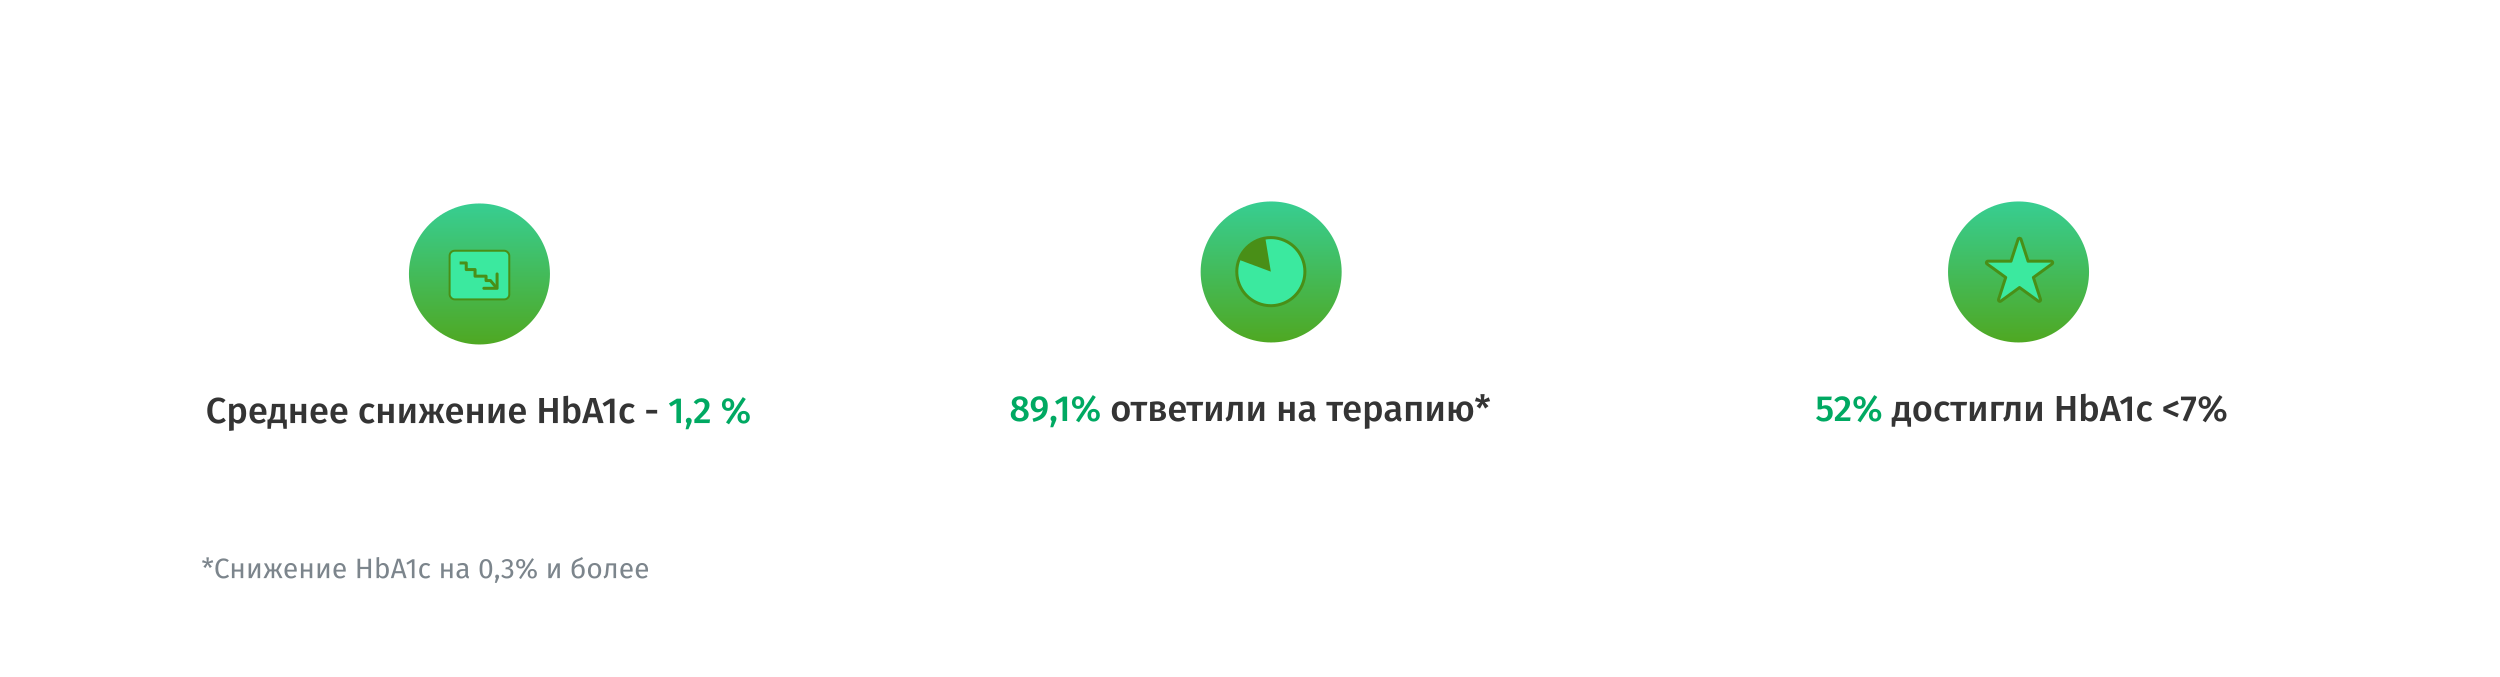 <svg width="1241" height="336" viewBox="0 0 1241 336" fill="none" xmlns="http://www.w3.org/2000/svg">
<g filter="url(#filter0_d_9578_25530)">
<rect x="20" y="16" width="1201" height="296" rx="20" fill="white"/>
<path d="M108.332 193.292C109.088 193.292 109.748 193.4 110.312 193.616C110.876 193.832 111.428 194.162 111.968 194.606L110.762 196.01C110.03 195.422 109.262 195.128 108.458 195.128C107.534 195.128 106.79 195.5 106.226 196.244C105.674 196.988 105.398 198.158 105.398 199.754C105.398 201.314 105.674 202.472 106.226 203.228C106.778 203.984 107.522 204.362 108.458 204.362C108.95 204.362 109.388 204.278 109.772 204.11C110.156 203.93 110.564 203.678 110.996 203.354L112.112 204.758C111.692 205.19 111.158 205.55 110.51 205.838C109.874 206.126 109.16 206.27 108.368 206.27C107.288 206.27 106.334 206.018 105.506 205.514C104.678 205.01 104.036 204.272 103.58 203.3C103.124 202.316 102.896 201.134 102.896 199.754C102.896 198.398 103.13 197.234 103.598 196.262C104.078 195.29 104.726 194.552 105.542 194.048C106.37 193.544 107.3 193.292 108.332 193.292ZM118.671 196.208C119.871 196.208 120.759 196.646 121.335 197.522C121.911 198.398 122.199 199.628 122.199 201.212C122.199 202.196 122.049 203.072 121.749 203.84C121.461 204.596 121.029 205.19 120.453 205.622C119.889 206.054 119.217 206.27 118.437 206.27C117.429 206.27 116.631 205.922 116.043 205.226V209.672L113.739 209.924V196.478H115.755L115.881 197.648C116.253 197.168 116.679 196.808 117.159 196.568C117.639 196.328 118.143 196.208 118.671 196.208ZM117.789 204.506C119.121 204.506 119.787 203.414 119.787 201.23C119.787 200.066 119.637 199.226 119.337 198.71C119.037 198.194 118.587 197.936 117.987 197.936C117.603 197.936 117.243 198.056 116.907 198.296C116.571 198.524 116.283 198.836 116.043 199.232V203.516C116.487 204.176 117.069 204.506 117.789 204.506ZM132.273 201.014C132.273 201.134 132.255 201.446 132.219 201.95H126.243C126.315 202.874 126.555 203.534 126.963 203.93C127.371 204.326 127.911 204.524 128.583 204.524C129.003 204.524 129.399 204.458 129.771 204.326C130.143 204.182 130.539 203.966 130.959 203.678L131.913 204.992C130.857 205.844 129.681 206.27 128.385 206.27C126.933 206.27 125.811 205.826 125.019 204.938C124.239 204.05 123.849 202.838 123.849 201.302C123.849 200.33 124.017 199.46 124.353 198.692C124.689 197.912 125.175 197.306 125.811 196.874C126.447 196.43 127.203 196.208 128.079 196.208C129.411 196.208 130.443 196.634 131.175 197.486C131.907 198.326 132.273 199.502 132.273 201.014ZM129.987 200.348C129.987 198.68 129.369 197.846 128.133 197.846C127.569 197.846 127.125 198.056 126.801 198.476C126.489 198.884 126.303 199.544 126.243 200.456H129.987V200.348ZM142.372 204.254V208.844H140.698L140.392 206H134.758L134.452 208.844H132.778V204.254H133.408C133.66 204.086 133.858 203.882 134.002 203.642C134.158 203.39 134.296 202.97 134.416 202.382C134.548 201.794 134.656 200.948 134.74 199.844L134.992 196.478H141.382V204.254H142.372ZM139.168 198.098H137.008L136.882 199.61C136.798 200.642 136.696 201.452 136.576 202.04C136.456 202.628 136.294 203.09 136.09 203.426C135.886 203.75 135.604 204.026 135.244 204.254H139.168V198.098ZM149.692 206V202.022H146.47V206H144.166V196.478H146.47V200.276H149.692V196.478H151.996V206H149.692ZM162.578 201.014C162.578 201.134 162.56 201.446 162.524 201.95H156.548C156.62 202.874 156.86 203.534 157.268 203.93C157.676 204.326 158.216 204.524 158.888 204.524C159.308 204.524 159.704 204.458 160.076 204.326C160.448 204.182 160.844 203.966 161.264 203.678L162.218 204.992C161.162 205.844 159.986 206.27 158.69 206.27C157.238 206.27 156.116 205.826 155.324 204.938C154.544 204.05 154.154 202.838 154.154 201.302C154.154 200.33 154.322 199.46 154.658 198.692C154.994 197.912 155.48 197.306 156.116 196.874C156.752 196.43 157.508 196.208 158.384 196.208C159.716 196.208 160.748 196.634 161.48 197.486C162.212 198.326 162.578 199.502 162.578 201.014ZM160.292 200.348C160.292 198.68 159.674 197.846 158.438 197.846C157.874 197.846 157.43 198.056 157.106 198.476C156.794 198.884 156.608 199.544 156.548 200.456H160.292V200.348ZM172.457 201.014C172.457 201.134 172.439 201.446 172.403 201.95H166.427C166.499 202.874 166.739 203.534 167.147 203.93C167.555 204.326 168.095 204.524 168.767 204.524C169.187 204.524 169.583 204.458 169.955 204.326C170.327 204.182 170.723 203.966 171.143 203.678L172.097 204.992C171.041 205.844 169.865 206.27 168.569 206.27C167.117 206.27 165.995 205.826 165.203 204.938C164.423 204.05 164.033 202.838 164.033 201.302C164.033 200.33 164.201 199.46 164.537 198.692C164.873 197.912 165.359 197.306 165.995 196.874C166.631 196.43 167.387 196.208 168.263 196.208C169.595 196.208 170.627 196.634 171.359 197.486C172.091 198.326 172.457 199.502 172.457 201.014ZM170.171 200.348C170.171 198.68 169.553 197.846 168.317 197.846C167.753 197.846 167.309 198.056 166.985 198.476C166.673 198.884 166.487 199.544 166.427 200.456H170.171V200.348ZM182.858 196.208C183.482 196.208 184.04 196.298 184.532 196.478C185.036 196.658 185.51 196.94 185.954 197.324L184.928 198.71C184.604 198.47 184.292 198.296 183.992 198.188C183.692 198.08 183.362 198.026 183.002 198.026C181.574 198.026 180.86 199.112 180.86 201.284C180.86 202.388 181.046 203.186 181.418 203.678C181.79 204.158 182.318 204.398 183.002 204.398C183.338 204.398 183.644 204.344 183.92 204.236C184.208 204.128 184.544 203.954 184.928 203.714L185.954 205.172C185.054 205.904 184.028 206.27 182.876 206.27C181.964 206.27 181.172 206.072 180.5 205.676C179.828 205.268 179.312 204.692 178.952 203.948C178.592 203.204 178.412 202.328 178.412 201.32C178.412 200.312 178.592 199.424 178.952 198.656C179.312 197.876 179.828 197.276 180.5 196.856C181.172 196.424 181.958 196.208 182.858 196.208ZM193.145 206V202.022H189.923V206H187.619V196.478H189.923V200.276H193.145V196.478H195.449V206H193.145ZM206.157 206H203.943V202.184C203.943 201.488 203.973 200.834 204.033 200.222C204.093 199.598 204.159 199.13 204.231 198.818L200.685 206H198.219V196.478H200.451V200.294C200.451 200.954 200.415 201.608 200.343 202.256C200.283 202.904 200.217 203.366 200.145 203.642L203.655 196.478H206.157V206ZM220.372 196.478L218.104 200.924L220.66 206H218.248L216.268 201.824H215.224V206H213.154V201.824H212.128L210.13 206H207.754L210.292 200.924L208.024 196.478H210.274L212.092 200.294H213.154V196.478H215.224V200.294H216.304L218.14 196.478H220.372ZM229.867 201.014C229.867 201.134 229.849 201.446 229.813 201.95H223.837C223.909 202.874 224.149 203.534 224.557 203.93C224.965 204.326 225.505 204.524 226.177 204.524C226.597 204.524 226.993 204.458 227.365 204.326C227.737 204.182 228.133 203.966 228.553 203.678L229.507 204.992C228.451 205.844 227.275 206.27 225.979 206.27C224.527 206.27 223.405 205.826 222.613 204.938C221.833 204.05 221.443 202.838 221.443 201.302C221.443 200.33 221.611 199.46 221.947 198.692C222.283 197.912 222.769 197.306 223.405 196.874C224.041 196.43 224.797 196.208 225.673 196.208C227.005 196.208 228.037 196.634 228.769 197.486C229.501 198.326 229.867 199.502 229.867 201.014ZM227.581 200.348C227.581 198.68 226.963 197.846 225.727 197.846C225.163 197.846 224.719 198.056 224.395 198.476C224.083 198.884 223.897 199.544 223.837 200.456H227.581V200.348ZM237.46 206V202.022H234.238V206H231.934V196.478H234.238V200.276H237.46V196.478H239.764V206H237.46ZM250.471 206H248.257V202.184C248.257 201.488 248.287 200.834 248.347 200.222C248.407 199.598 248.473 199.13 248.545 198.818L244.999 206H242.533V196.478H244.765V200.294C244.765 200.954 244.729 201.608 244.657 202.256C244.597 202.904 244.531 203.366 244.459 203.642L247.969 196.478H250.471V206ZM261.051 201.014C261.051 201.134 261.033 201.446 260.997 201.95H255.021C255.093 202.874 255.333 203.534 255.741 203.93C256.149 204.326 256.689 204.524 257.361 204.524C257.781 204.524 258.177 204.458 258.549 204.326C258.921 204.182 259.317 203.966 259.737 203.678L260.691 204.992C259.635 205.844 258.459 206.27 257.163 206.27C255.711 206.27 254.589 205.826 253.797 204.938C253.017 204.05 252.627 202.838 252.627 201.302C252.627 200.33 252.795 199.46 253.131 198.692C253.467 197.912 253.953 197.306 254.589 196.874C255.225 196.43 255.981 196.208 256.857 196.208C258.189 196.208 259.221 196.634 259.953 197.486C260.685 198.326 261.051 199.502 261.051 201.014ZM258.765 200.348C258.765 198.68 258.147 197.846 256.911 197.846C256.347 197.846 255.903 198.056 255.579 198.476C255.267 198.884 255.081 199.544 255.021 200.456H258.765V200.348ZM274.493 206V200.438H270.065V206H267.689V193.562H270.065V198.548H274.493V193.562H276.887V206H274.493ZM284.643 196.208C285.747 196.208 286.611 196.652 287.235 197.54C287.859 198.416 288.171 199.646 288.171 201.23C288.171 202.214 288.015 203.09 287.703 203.858C287.403 204.614 286.971 205.208 286.407 205.64C285.843 206.06 285.177 206.27 284.409 206.27C283.893 206.27 283.419 206.162 282.987 205.946C282.567 205.73 282.201 205.424 281.889 205.028L281.745 206H279.711V192.662L282.015 192.41V197.558C282.327 197.126 282.705 196.796 283.149 196.568C283.605 196.328 284.103 196.208 284.643 196.208ZM283.779 204.542C284.403 204.542 284.889 204.278 285.237 203.75C285.585 203.21 285.759 202.37 285.759 201.23C285.759 200.03 285.597 199.184 285.273 198.692C284.949 198.188 284.493 197.936 283.905 197.936C283.173 197.936 282.543 198.368 282.015 199.232V203.444C282.219 203.792 282.471 204.062 282.771 204.254C283.083 204.446 283.419 204.542 283.779 204.542ZM297.094 206L296.32 203.12H292.198L291.424 206H288.958L292.828 193.562H295.762L299.614 206H297.094ZM292.666 201.32H295.834L294.25 195.38L292.666 201.32ZM305.036 193.886V206H302.768V196.208L300.068 197.846L299.06 196.298L303.002 193.886H305.036ZM311.969 196.208C312.593 196.208 313.151 196.298 313.643 196.478C314.147 196.658 314.621 196.94 315.065 197.324L314.039 198.71C313.715 198.47 313.403 198.296 313.103 198.188C312.803 198.08 312.473 198.026 312.113 198.026C310.685 198.026 309.971 199.112 309.971 201.284C309.971 202.388 310.157 203.186 310.529 203.678C310.901 204.158 311.429 204.398 312.113 204.398C312.449 204.398 312.755 204.344 313.031 204.236C313.319 204.128 313.655 203.954 314.039 203.714L315.065 205.172C314.165 205.904 313.139 206.27 311.987 206.27C311.075 206.27 310.283 206.072 309.611 205.676C308.939 205.268 308.423 204.692 308.063 203.948C307.703 203.204 307.523 202.328 307.523 201.32C307.523 200.312 307.703 199.424 308.063 198.656C308.423 197.876 308.939 197.276 309.611 196.856C310.283 196.424 311.069 196.208 311.969 196.208ZM320.781 201.284V199.448H326.217V201.284H320.781Z" fill="#343434"/>
<path d="M338.03 193.886V206H335.762V196.208L333.062 197.846L332.054 196.298L335.996 193.886H338.03ZM341.885 203.354C342.305 203.354 342.653 203.492 342.929 203.768C343.217 204.044 343.361 204.392 343.361 204.812C343.361 205.04 343.325 205.274 343.253 205.514C343.181 205.754 343.061 206.06 342.893 206.432L341.723 209.096H340.319L341.057 206C340.649 205.724 340.445 205.322 340.445 204.794C340.445 204.386 340.583 204.044 340.859 203.768C341.135 203.492 341.477 203.354 341.885 203.354ZM348.261 193.67C349.077 193.67 349.779 193.82 350.367 194.12C350.967 194.42 351.423 194.828 351.735 195.344C352.047 195.86 352.203 196.436 352.203 197.072C352.203 197.756 352.053 198.416 351.753 199.052C351.465 199.676 350.979 200.372 350.295 201.14C349.611 201.908 348.609 202.922 347.289 204.182H352.473L352.221 206H344.679V204.308C346.215 202.748 347.313 201.596 347.973 200.852C348.645 200.096 349.119 199.454 349.395 198.926C349.683 198.386 349.827 197.828 349.827 197.252C349.827 196.7 349.665 196.268 349.341 195.956C349.029 195.644 348.609 195.488 348.081 195.488C347.613 195.488 347.199 195.59 346.839 195.794C346.491 195.986 346.125 196.31 345.741 196.766L344.337 195.65C345.357 194.33 346.665 193.67 348.261 193.67ZM368.724 193.112L370.218 194.066L361.866 206.648L360.39 205.694L368.724 193.112ZM361.416 193.67C361.992 193.67 362.514 193.802 362.982 194.066C363.45 194.318 363.816 194.684 364.08 195.164C364.356 195.644 364.494 196.196 364.494 196.82C364.494 197.444 364.356 197.996 364.08 198.476C363.816 198.956 363.45 199.328 362.982 199.592C362.514 199.844 361.992 199.97 361.416 199.97C360.84 199.97 360.318 199.844 359.85 199.592C359.394 199.328 359.028 198.956 358.752 198.476C358.488 197.996 358.356 197.444 358.356 196.82C358.356 196.196 358.488 195.644 358.752 195.164C359.028 194.684 359.394 194.318 359.85 194.066C360.318 193.802 360.84 193.67 361.416 193.67ZM361.416 195.11C360.948 195.11 360.612 195.272 360.408 195.596C360.216 195.908 360.12 196.316 360.12 196.82C360.12 197.312 360.216 197.72 360.408 198.044C360.612 198.368 360.948 198.53 361.416 198.53C362.28 198.53 362.712 197.96 362.712 196.82C362.712 195.68 362.28 195.11 361.416 195.11ZM369.156 199.97C369.732 199.97 370.254 200.102 370.722 200.366C371.19 200.618 371.556 200.984 371.82 201.464C372.084 201.944 372.216 202.496 372.216 203.12C372.216 203.744 372.084 204.296 371.82 204.776C371.556 205.256 371.19 205.628 370.722 205.892C370.254 206.144 369.732 206.27 369.156 206.27C368.58 206.27 368.058 206.144 367.59 205.892C367.122 205.628 366.75 205.256 366.474 204.776C366.21 204.296 366.078 203.744 366.078 203.12C366.078 202.496 366.21 201.944 366.474 201.464C366.75 200.984 367.122 200.618 367.59 200.366C368.058 200.102 368.58 199.97 369.156 199.97ZM369.156 201.41C368.688 201.41 368.352 201.572 368.148 201.896C367.956 202.208 367.86 202.616 367.86 203.12C367.86 203.612 367.956 204.02 368.148 204.344C368.352 204.668 368.688 204.83 369.156 204.83C370.02 204.83 370.452 204.26 370.452 203.12C370.452 201.98 370.02 201.41 369.156 201.41Z" fill="#00A962"/>
<circle cx="238" cy="132" r="35" fill="url(#paint0_linear_9578_25530)"/>
<rect x="223.188" y="120.469" width="29.625" height="24.156" rx="2.5" fill="#3BE99F" stroke="#498F17"/>
<path d="M246.75 132V139.109H240.188" stroke="#498F17" stroke-width="1.5" stroke-linecap="round" stroke-linejoin="round"/>
<path d="M228.156 126.531H231.438V129.812H235.812V133.094H241.281V135.281H243.469L246.203 138.562" stroke="#498F17" stroke-width="1.5" stroke-linejoin="round"/>
<path d="M909.009 194.596H904.473V197.602C905.073 197.302 905.685 197.152 906.309 197.152C906.981 197.152 907.581 197.308 908.109 197.62C908.637 197.932 909.045 198.382 909.333 198.97C909.633 199.558 909.783 200.254 909.783 201.058C909.783 201.886 909.597 202.618 909.225 203.254C908.853 203.89 908.325 204.388 907.641 204.748C906.957 205.096 906.165 205.27 905.265 205.27C904.461 205.27 903.747 205.126 903.123 204.838C902.511 204.538 901.953 204.112 901.449 203.56L902.763 202.336C903.459 203.104 904.275 203.488 905.211 203.488C905.895 203.488 906.429 203.278 906.813 202.858C907.209 202.438 907.407 201.838 907.407 201.058C907.407 199.558 906.759 198.808 905.463 198.808C905.187 198.808 904.929 198.844 904.689 198.916C904.449 198.976 904.185 199.078 903.897 199.222H902.259V192.886H909.279L909.009 194.596ZM914.424 192.67C915.24 192.67 915.942 192.82 916.53 193.12C917.13 193.42 917.586 193.828 917.898 194.344C918.21 194.86 918.366 195.436 918.366 196.072C918.366 196.756 918.216 197.416 917.916 198.052C917.628 198.676 917.142 199.372 916.458 200.14C915.774 200.908 914.772 201.922 913.452 203.182H918.636L918.384 205H910.842V203.308C912.378 201.748 913.476 200.596 914.136 199.852C914.808 199.096 915.282 198.454 915.558 197.926C915.846 197.386 915.99 196.828 915.99 196.252C915.99 195.7 915.828 195.268 915.504 194.956C915.192 194.644 914.772 194.488 914.244 194.488C913.776 194.488 913.362 194.59 913.002 194.794C912.654 194.986 912.288 195.31 911.904 195.766L910.5 194.65C911.52 193.33 912.828 192.67 914.424 192.67ZM930.388 192.112L931.882 193.066L923.53 205.648L922.054 204.694L930.388 192.112ZM923.08 192.67C923.656 192.67 924.178 192.802 924.646 193.066C925.114 193.318 925.48 193.684 925.744 194.164C926.02 194.644 926.158 195.196 926.158 195.82C926.158 196.444 926.02 196.996 925.744 197.476C925.48 197.956 925.114 198.328 924.646 198.592C924.178 198.844 923.656 198.97 923.08 198.97C922.504 198.97 921.982 198.844 921.514 198.592C921.058 198.328 920.692 197.956 920.416 197.476C920.152 196.996 920.02 196.444 920.02 195.82C920.02 195.196 920.152 194.644 920.416 194.164C920.692 193.684 921.058 193.318 921.514 193.066C921.982 192.802 922.504 192.67 923.08 192.67ZM923.08 194.11C922.612 194.11 922.276 194.272 922.072 194.596C921.88 194.908 921.784 195.316 921.784 195.82C921.784 196.312 921.88 196.72 922.072 197.044C922.276 197.368 922.612 197.53 923.08 197.53C923.944 197.53 924.376 196.96 924.376 195.82C924.376 194.68 923.944 194.11 923.08 194.11ZM930.82 198.97C931.396 198.97 931.918 199.102 932.386 199.366C932.854 199.618 933.22 199.984 933.484 200.464C933.748 200.944 933.88 201.496 933.88 202.12C933.88 202.744 933.748 203.296 933.484 203.776C933.22 204.256 932.854 204.628 932.386 204.892C931.918 205.144 931.396 205.27 930.82 205.27C930.244 205.27 929.722 205.144 929.254 204.892C928.786 204.628 928.414 204.256 928.138 203.776C927.874 203.296 927.742 202.744 927.742 202.12C927.742 201.496 927.874 200.944 928.138 200.464C928.414 199.984 928.786 199.618 929.254 199.366C929.722 199.102 930.244 198.97 930.82 198.97ZM930.82 200.41C930.352 200.41 930.016 200.572 929.812 200.896C929.62 201.208 929.524 201.616 929.524 202.12C929.524 202.612 929.62 203.02 929.812 203.344C930.016 203.668 930.352 203.83 930.82 203.83C931.684 203.83 932.116 203.26 932.116 202.12C932.116 200.98 931.684 200.41 930.82 200.41Z" fill="#00A962"/>
<path d="M948.635 203.254V207.844H946.961L946.655 205H941.021L940.715 207.844H939.041V203.254H939.671C939.923 203.086 940.121 202.882 940.265 202.642C940.421 202.39 940.559 201.97 940.679 201.382C940.811 200.794 940.919 199.948 941.003 198.844L941.255 195.478H947.645V203.254H948.635ZM945.431 197.098H943.271L943.145 198.61C943.061 199.642 942.959 200.452 942.839 201.04C942.719 201.628 942.557 202.09 942.353 202.426C942.149 202.75 941.867 203.026 941.507 203.254H945.431V197.098ZM954.264 195.208C955.668 195.208 956.76 195.658 957.54 196.558C958.332 197.446 958.728 198.67 958.728 200.23C958.728 201.226 958.548 202.108 958.188 202.876C957.828 203.632 957.312 204.22 956.64 204.64C955.968 205.06 955.17 205.27 954.246 205.27C952.842 205.27 951.744 204.826 950.952 203.938C950.16 203.038 949.764 201.802 949.764 200.23C949.764 199.234 949.944 198.358 950.304 197.602C950.664 196.846 951.18 196.258 951.852 195.838C952.536 195.418 953.34 195.208 954.264 195.208ZM954.264 196.954C952.884 196.954 952.194 198.046 952.194 200.23C952.194 201.358 952.362 202.192 952.698 202.732C953.046 203.26 953.562 203.524 954.246 203.524C954.93 203.524 955.44 203.254 955.776 202.714C956.124 202.174 956.298 201.346 956.298 200.23C956.298 199.114 956.124 198.292 955.776 197.764C955.44 197.224 954.936 196.954 954.264 196.954ZM964.722 195.208C965.346 195.208 965.904 195.298 966.396 195.478C966.9 195.658 967.374 195.94 967.818 196.324L966.792 197.71C966.468 197.47 966.156 197.296 965.856 197.188C965.556 197.08 965.226 197.026 964.866 197.026C963.438 197.026 962.724 198.112 962.724 200.284C962.724 201.388 962.91 202.186 963.282 202.678C963.654 203.158 964.182 203.398 964.866 203.398C965.202 203.398 965.508 203.344 965.784 203.236C966.072 203.128 966.408 202.954 966.792 202.714L967.818 204.172C966.918 204.904 965.892 205.27 964.74 205.27C963.828 205.27 963.036 205.072 962.364 204.676C961.692 204.268 961.176 203.692 960.816 202.948C960.456 202.204 960.276 201.328 960.276 200.32C960.276 199.312 960.456 198.424 960.816 197.656C961.176 196.876 961.692 196.276 962.364 195.856C963.036 195.424 963.822 195.208 964.722 195.208ZM976.486 195.478L976.198 197.242H973.408V205H971.104V197.242H968.152V195.478H976.486ZM985.754 205H983.54V201.184C983.54 200.488 983.57 199.834 983.63 199.222C983.69 198.598 983.756 198.13 983.828 197.818L980.282 205H977.816V195.478H980.048V199.294C980.048 199.954 980.012 200.608 979.94 201.256C979.88 201.904 979.814 202.366 979.742 202.642L983.252 195.478H985.754V205ZM990.825 205H988.521V195.478H994.893L994.623 197.278H990.825V205ZM1002.92 195.478V205H1000.61V197.224H998.292L998.058 199.78C997.938 201.124 997.794 202.132 997.626 202.804C997.458 203.476 997.176 203.998 996.78 204.37C996.396 204.73 995.802 205.012 994.998 205.216L994.422 203.506C994.818 203.338 995.1 203.152 995.268 202.948C995.448 202.732 995.574 202.396 995.646 201.94C995.73 201.484 995.814 200.71 995.898 199.618L996.222 195.478H1002.92ZM1013.63 205H1011.42V201.184C1011.42 200.488 1011.45 199.834 1011.51 199.222C1011.57 198.598 1011.63 198.13 1011.71 197.818L1008.16 205H1005.69V195.478H1007.93V199.294C1007.93 199.954 1007.89 200.608 1007.82 201.256C1007.76 201.904 1007.69 202.366 1007.62 202.642L1011.13 195.478H1013.63V205ZM1027.78 205V199.438H1023.35V205H1020.97V192.562H1023.35V197.548H1027.78V192.562H1030.17V205H1027.78ZM1037.93 195.208C1039.03 195.208 1039.89 195.652 1040.52 196.54C1041.14 197.416 1041.45 198.646 1041.45 200.23C1041.45 201.214 1041.3 202.09 1040.99 202.858C1040.69 203.614 1040.25 204.208 1039.69 204.64C1039.13 205.06 1038.46 205.27 1037.69 205.27C1037.18 205.27 1036.7 205.162 1036.27 204.946C1035.85 204.73 1035.48 204.424 1035.17 204.028L1035.03 205H1032.99V191.662L1035.3 191.41V196.558C1035.61 196.126 1035.99 195.796 1036.43 195.568C1036.89 195.328 1037.39 195.208 1037.93 195.208ZM1037.06 203.542C1037.69 203.542 1038.17 203.278 1038.52 202.75C1038.87 202.21 1039.04 201.37 1039.04 200.23C1039.04 199.03 1038.88 198.184 1038.56 197.692C1038.23 197.188 1037.78 196.936 1037.19 196.936C1036.46 196.936 1035.83 197.368 1035.3 198.232V202.444C1035.5 202.792 1035.75 203.062 1036.05 203.254C1036.37 203.446 1036.7 203.542 1037.06 203.542ZM1050.38 205L1049.6 202.12H1045.48L1044.71 205H1042.24L1046.11 192.562H1049.04L1052.9 205H1050.38ZM1045.95 200.32H1049.12L1047.53 194.38L1045.95 200.32ZM1058.32 192.886V205H1056.05V195.208L1053.35 196.846L1052.34 195.298L1056.28 192.886H1058.32ZM1065.25 195.208C1065.88 195.208 1066.43 195.298 1066.93 195.478C1067.43 195.658 1067.9 195.94 1068.35 196.324L1067.32 197.71C1067 197.47 1066.69 197.296 1066.39 197.188C1066.09 197.08 1065.76 197.026 1065.4 197.026C1063.97 197.026 1063.25 198.112 1063.25 200.284C1063.25 201.388 1063.44 202.186 1063.81 202.678C1064.18 203.158 1064.71 203.398 1065.4 203.398C1065.73 203.398 1066.04 203.344 1066.31 203.236C1066.6 203.128 1066.94 202.954 1067.32 202.714L1068.35 204.172C1067.45 204.904 1066.42 205.27 1065.27 205.27C1064.36 205.27 1063.57 205.072 1062.89 204.676C1062.22 204.268 1061.71 203.692 1061.35 202.948C1060.99 202.204 1060.81 201.328 1060.81 200.32C1060.81 199.312 1060.99 198.424 1061.35 197.656C1061.71 196.876 1062.22 196.276 1062.89 195.856C1063.57 195.424 1064.35 195.208 1065.25 195.208ZM1080.81 194.83L1081.57 196.54L1075.79 199.006L1081.57 201.436L1080.81 203.182L1073.88 200.086V197.944L1080.81 194.83ZM1090.11 192.886V194.506L1085.63 205.234L1083.53 204.55L1087.74 194.668H1082.63V192.886H1090.11ZM1101.74 192.112L1103.23 193.066L1094.88 205.648L1093.41 204.694L1101.74 192.112ZM1094.43 192.67C1095.01 192.67 1095.53 192.802 1096 193.066C1096.47 193.318 1096.83 193.684 1097.1 194.164C1097.37 194.644 1097.51 195.196 1097.51 195.82C1097.51 196.444 1097.37 196.996 1097.1 197.476C1096.83 197.956 1096.47 198.328 1096 198.592C1095.53 198.844 1095.01 198.97 1094.43 198.97C1093.86 198.97 1093.33 198.844 1092.87 198.592C1092.41 198.328 1092.04 197.956 1091.77 197.476C1091.5 196.996 1091.37 196.444 1091.37 195.82C1091.37 195.196 1091.5 194.644 1091.77 194.164C1092.04 193.684 1092.41 193.318 1092.87 193.066C1093.33 192.802 1093.86 192.67 1094.43 192.67ZM1094.43 194.11C1093.96 194.11 1093.63 194.272 1093.42 194.596C1093.23 194.908 1093.14 195.316 1093.14 195.82C1093.14 196.312 1093.23 196.72 1093.42 197.044C1093.63 197.368 1093.96 197.53 1094.43 197.53C1095.3 197.53 1095.73 196.96 1095.73 195.82C1095.73 194.68 1095.3 194.11 1094.43 194.11ZM1102.17 198.97C1102.75 198.97 1103.27 199.102 1103.74 199.366C1104.21 199.618 1104.57 199.984 1104.84 200.464C1105.1 200.944 1105.23 201.496 1105.23 202.12C1105.23 202.744 1105.1 203.296 1104.84 203.776C1104.57 204.256 1104.21 204.628 1103.74 204.892C1103.27 205.144 1102.75 205.27 1102.17 205.27C1101.6 205.27 1101.07 205.144 1100.61 204.892C1100.14 204.628 1099.77 204.256 1099.49 203.776C1099.23 203.296 1099.09 202.744 1099.09 202.12C1099.09 201.496 1099.23 200.944 1099.49 200.464C1099.77 199.984 1100.14 199.618 1100.61 199.366C1101.07 199.102 1101.6 198.97 1102.17 198.97ZM1102.17 200.41C1101.7 200.41 1101.37 200.572 1101.16 200.896C1100.97 201.208 1100.88 201.616 1100.88 202.12C1100.88 202.612 1100.97 203.02 1101.16 203.344C1101.37 203.668 1101.7 203.83 1102.17 203.83C1103.04 203.83 1103.47 203.26 1103.47 202.12C1103.47 200.98 1103.04 200.41 1102.17 200.41Z" fill="#343434"/>
<circle cx="1002" cy="131" r="35" fill="url(#paint1_linear_9578_25530)"/>
<path d="M1003.21 114.768C1003.11 114.459 1002.82 114.25 1002.5 114.25C1002.18 114.25 1001.89 114.459 1001.79 114.768L998.251 125.651H986.808C986.483 125.651 986.195 125.86 986.094 126.169C985.994 126.478 986.104 126.817 986.367 127.008L995.624 133.734L992.088 144.617C991.988 144.926 992.098 145.265 992.361 145.456C992.624 145.647 992.98 145.647 993.242 145.456L1002.5 138.729L1011.76 145.456C1012.02 145.647 1012.38 145.647 1012.64 145.456C1012.9 145.265 1013.01 144.926 1012.91 144.617L1009.38 133.734L1018.63 127.008C1018.9 126.817 1019.01 126.478 1018.91 126.169C1018.81 125.86 1018.52 125.651 1018.19 125.651H1006.75L1003.21 114.768Z" fill="#3BE99F" stroke="#498F17" stroke-width="1.5" stroke-linejoin="round"/>
<path d="M508.148 198.502C509.804 199.246 510.632 200.326 510.632 201.742C510.632 202.402 510.446 203.002 510.074 203.542C509.702 204.07 509.174 204.49 508.49 204.802C507.818 205.114 507.032 205.27 506.132 205.27C505.244 205.27 504.47 205.12 503.81 204.82C503.15 204.508 502.64 204.088 502.28 203.56C501.92 203.032 501.74 202.438 501.74 201.778C501.74 200.386 502.508 199.366 504.044 198.718C502.832 198.058 502.226 197.104 502.226 195.856C502.226 195.22 502.4 194.662 502.748 194.182C503.108 193.69 503.588 193.318 504.188 193.066C504.8 192.802 505.466 192.67 506.186 192.67C506.918 192.67 507.584 192.79 508.184 193.03C508.784 193.27 509.258 193.624 509.606 194.092C509.966 194.56 510.146 195.118 510.146 195.766C510.146 196.906 509.48 197.818 508.148 198.502ZM506.186 194.29C505.646 194.29 505.22 194.428 504.908 194.704C504.608 194.98 504.458 195.376 504.458 195.892C504.458 196.372 504.602 196.756 504.89 197.044C505.178 197.32 505.64 197.572 506.276 197.8L506.618 197.926C507.086 197.638 507.416 197.338 507.608 197.026C507.812 196.702 507.914 196.318 507.914 195.874C507.914 195.382 507.764 194.998 507.464 194.722C507.164 194.434 506.738 194.29 506.186 194.29ZM506.186 203.56C506.846 203.56 507.362 203.392 507.734 203.056C508.106 202.72 508.292 202.282 508.292 201.742C508.292 201.19 508.13 200.758 507.806 200.446C507.482 200.122 506.906 199.81 506.078 199.51L505.52 199.312C504.548 199.828 504.062 200.626 504.062 201.706C504.062 202.282 504.254 202.738 504.638 203.074C505.022 203.398 505.538 203.56 506.186 203.56ZM515.848 192.67C517.216 192.67 518.266 193.096 518.998 193.948C519.73 194.788 520.096 195.928 520.096 197.368C520.096 199.012 519.85 200.362 519.358 201.418C518.866 202.462 518.11 203.296 517.09 203.92C516.07 204.544 514.72 205.054 513.04 205.45L512.554 203.812C514.138 203.392 515.338 202.852 516.154 202.192C516.982 201.52 517.474 200.608 517.63 199.456C516.97 200.296 516.106 200.716 515.038 200.716C514.414 200.716 513.838 200.56 513.31 200.248C512.794 199.924 512.386 199.462 512.086 198.862C511.786 198.262 511.636 197.566 511.636 196.774C511.636 195.946 511.822 195.226 512.194 194.614C512.566 193.99 513.07 193.51 513.706 193.174C514.354 192.838 515.068 192.67 515.848 192.67ZM515.668 199.042C516.484 199.042 517.174 198.628 517.738 197.8C517.75 196.564 517.606 195.688 517.306 195.172C517.018 194.644 516.532 194.38 515.848 194.38C515.248 194.38 514.78 194.584 514.444 194.992C514.108 195.4 513.94 195.982 513.94 196.738C513.94 197.53 514.096 198.112 514.408 198.484C514.732 198.856 515.152 199.042 515.668 199.042ZM522.939 202.354C523.359 202.354 523.707 202.492 523.983 202.768C524.271 203.044 524.415 203.392 524.415 203.812C524.415 204.04 524.379 204.274 524.307 204.514C524.235 204.754 524.115 205.06 523.947 205.432L522.777 208.096H521.373L522.111 205C521.703 204.724 521.499 204.322 521.499 203.794C521.499 203.386 521.637 203.044 521.913 202.768C522.189 202.492 522.531 202.354 522.939 202.354ZM529.718 192.886V205H527.45V195.208L524.75 196.846L523.742 195.298L527.684 192.886H529.718ZM542.466 192.112L543.96 193.066L535.608 205.648L534.132 204.694L542.466 192.112ZM535.158 192.67C535.734 192.67 536.256 192.802 536.724 193.066C537.192 193.318 537.558 193.684 537.822 194.164C538.098 194.644 538.236 195.196 538.236 195.82C538.236 196.444 538.098 196.996 537.822 197.476C537.558 197.956 537.192 198.328 536.724 198.592C536.256 198.844 535.734 198.97 535.158 198.97C534.582 198.97 534.06 198.844 533.592 198.592C533.136 198.328 532.77 197.956 532.494 197.476C532.23 196.996 532.098 196.444 532.098 195.82C532.098 195.196 532.23 194.644 532.494 194.164C532.77 193.684 533.136 193.318 533.592 193.066C534.06 192.802 534.582 192.67 535.158 192.67ZM535.158 194.11C534.69 194.11 534.354 194.272 534.15 194.596C533.958 194.908 533.862 195.316 533.862 195.82C533.862 196.312 533.958 196.72 534.15 197.044C534.354 197.368 534.69 197.53 535.158 197.53C536.022 197.53 536.454 196.96 536.454 195.82C536.454 194.68 536.022 194.11 535.158 194.11ZM542.898 198.97C543.474 198.97 543.996 199.102 544.464 199.366C544.932 199.618 545.298 199.984 545.562 200.464C545.826 200.944 545.958 201.496 545.958 202.12C545.958 202.744 545.826 203.296 545.562 203.776C545.298 204.256 544.932 204.628 544.464 204.892C543.996 205.144 543.474 205.27 542.898 205.27C542.322 205.27 541.8 205.144 541.332 204.892C540.864 204.628 540.492 204.256 540.216 203.776C539.952 203.296 539.82 202.744 539.82 202.12C539.82 201.496 539.952 200.944 540.216 200.464C540.492 199.984 540.864 199.618 541.332 199.366C541.8 199.102 542.322 198.97 542.898 198.97ZM542.898 200.41C542.43 200.41 542.094 200.572 541.89 200.896C541.698 201.208 541.602 201.616 541.602 202.12C541.602 202.612 541.698 203.02 541.89 203.344C542.094 203.668 542.43 203.83 542.898 203.83C543.762 203.83 544.194 203.26 544.194 202.12C544.194 200.98 543.762 200.41 542.898 200.41Z" fill="#00A962"/>
<path d="M556.393 195.208C557.797 195.208 558.889 195.658 559.669 196.558C560.461 197.446 560.857 198.67 560.857 200.23C560.857 201.226 560.677 202.108 560.317 202.876C559.957 203.632 559.441 204.22 558.769 204.64C558.097 205.06 557.299 205.27 556.375 205.27C554.971 205.27 553.873 204.826 553.081 203.938C552.289 203.038 551.893 201.802 551.893 200.23C551.893 199.234 552.073 198.358 552.433 197.602C552.793 196.846 553.309 196.258 553.981 195.838C554.665 195.418 555.469 195.208 556.393 195.208ZM556.393 196.954C555.013 196.954 554.323 198.046 554.323 200.23C554.323 201.358 554.491 202.192 554.827 202.732C555.175 203.26 555.691 203.524 556.375 203.524C557.059 203.524 557.569 203.254 557.905 202.714C558.253 202.174 558.427 201.346 558.427 200.23C558.427 199.114 558.253 198.292 557.905 197.764C557.569 197.224 557.065 196.954 556.393 196.954ZM569.562 195.478L569.274 197.242H566.484V205H564.18V197.242H561.228V195.478H569.562ZM576.364 199.798C577.996 199.978 578.812 200.74 578.812 202.084C578.812 203.068 578.434 203.8 577.678 204.28C576.934 204.76 575.926 205 574.654 205H570.892V195.586C572.176 195.334 573.334 195.208 574.366 195.208C575.602 195.208 576.574 195.43 577.282 195.874C577.99 196.318 578.344 196.96 578.344 197.8C578.344 198.34 578.176 198.778 577.84 199.114C577.504 199.45 577.012 199.678 576.364 199.798ZM574.348 196.774C574.024 196.774 573.64 196.804 573.196 196.864V199.276H574.564C575.56 199.276 576.058 198.85 576.058 197.998C576.058 197.182 575.488 196.774 574.348 196.774ZM574.6 203.398C575.812 203.398 576.418 202.912 576.418 201.94C576.418 201.496 576.28 201.172 576.004 200.968C575.728 200.752 575.272 200.644 574.636 200.644H573.196V203.398H574.6ZM588.671 200.014C588.671 200.134 588.653 200.446 588.617 200.95H582.641C582.713 201.874 582.953 202.534 583.361 202.93C583.769 203.326 584.309 203.524 584.981 203.524C585.401 203.524 585.797 203.458 586.169 203.326C586.541 203.182 586.937 202.966 587.357 202.678L588.311 203.992C587.255 204.844 586.079 205.27 584.783 205.27C583.331 205.27 582.209 204.826 581.417 203.938C580.637 203.05 580.247 201.838 580.247 200.302C580.247 199.33 580.415 198.46 580.751 197.692C581.087 196.912 581.573 196.306 582.209 195.874C582.845 195.43 583.601 195.208 584.477 195.208C585.809 195.208 586.841 195.634 587.573 196.486C588.305 197.326 588.671 198.502 588.671 200.014ZM586.385 199.348C586.385 197.68 585.767 196.846 584.531 196.846C583.967 196.846 583.523 197.056 583.199 197.476C582.887 197.884 582.701 198.544 582.641 199.456H586.385V199.348ZM597.283 195.478L596.995 197.242H594.205V205H591.901V197.242H588.949V195.478H597.283ZM606.551 205H604.337V201.184C604.337 200.488 604.367 199.834 604.427 199.222C604.487 198.598 604.553 198.13 604.625 197.818L601.079 205H598.613V195.478H600.845V199.294C600.845 199.954 600.809 200.608 600.737 201.256C600.677 201.904 600.611 202.366 600.539 202.642L604.049 195.478H606.551V205ZM616.86 195.478V205H614.556V197.224H612.234L612 199.78C611.88 201.124 611.736 202.132 611.568 202.804C611.4 203.476 611.118 203.998 610.722 204.37C610.338 204.73 609.744 205.012 608.94 205.216L608.364 203.506C608.76 203.338 609.042 203.152 609.21 202.948C609.39 202.732 609.516 202.396 609.588 201.94C609.672 201.484 609.756 200.71 609.84 199.618L610.164 195.478H616.86ZM627.574 205H625.36V201.184C625.36 200.488 625.39 199.834 625.45 199.222C625.51 198.598 625.576 198.13 625.648 197.818L622.102 205H619.636V195.478H621.868V199.294C621.868 199.954 621.832 200.608 621.76 201.256C621.7 201.904 621.634 202.366 621.562 202.642L625.072 195.478H627.574V205ZM640.367 205V201.022H637.145V205H634.841V195.478H637.145V199.276H640.367V195.478H642.671V205H640.367ZM652.479 202.48C652.479 202.852 652.533 203.128 652.641 203.308C652.761 203.476 652.947 203.608 653.199 203.704L652.713 205.234C652.173 205.186 651.729 205.054 651.381 204.838C651.045 204.622 650.787 204.292 650.607 203.848C650.283 204.328 649.875 204.688 649.383 204.928C648.903 205.156 648.363 205.27 647.763 205.27C646.815 205.27 646.065 205 645.513 204.46C644.961 203.92 644.685 203.212 644.685 202.336C644.685 201.304 645.057 200.518 645.801 199.978C646.557 199.426 647.631 199.15 649.023 199.15H650.211V198.61C650.211 197.998 650.067 197.572 649.779 197.332C649.503 197.08 649.053 196.954 648.429 196.954C647.733 196.954 646.893 197.122 645.909 197.458L645.369 195.892C646.557 195.436 647.709 195.208 648.825 195.208C651.261 195.208 652.479 196.3 652.479 198.484V202.48ZM648.375 203.596C649.155 203.596 649.767 203.206 650.211 202.426V200.5H649.257C647.769 200.5 647.025 201.052 647.025 202.156C647.025 202.612 647.139 202.966 647.367 203.218C647.595 203.47 647.931 203.596 648.375 203.596ZM666.769 195.478L666.481 197.242H663.691V205H661.387V197.242H658.435V195.478H666.769ZM675.454 200.014C675.454 200.134 675.436 200.446 675.4 200.95H669.424C669.496 201.874 669.736 202.534 670.144 202.93C670.552 203.326 671.092 203.524 671.764 203.524C672.184 203.524 672.58 203.458 672.952 203.326C673.324 203.182 673.72 202.966 674.14 202.678L675.094 203.992C674.038 204.844 672.862 205.27 671.566 205.27C670.114 205.27 668.992 204.826 668.2 203.938C667.42 203.05 667.03 201.838 667.03 200.302C667.03 199.33 667.198 198.46 667.534 197.692C667.87 196.912 668.356 196.306 668.992 195.874C669.628 195.43 670.384 195.208 671.26 195.208C672.592 195.208 673.624 195.634 674.356 196.486C675.088 197.326 675.454 198.502 675.454 200.014ZM673.168 199.348C673.168 197.68 672.55 196.846 671.314 196.846C670.75 196.846 670.306 197.056 669.982 197.476C669.67 197.884 669.484 198.544 669.424 199.456H673.168V199.348ZM682.453 195.208C683.653 195.208 684.541 195.646 685.117 196.522C685.693 197.398 685.981 198.628 685.981 200.212C685.981 201.196 685.831 202.072 685.531 202.84C685.243 203.596 684.811 204.19 684.235 204.622C683.671 205.054 682.999 205.27 682.219 205.27C681.211 205.27 680.413 204.922 679.825 204.226V208.672L677.521 208.924V195.478H679.537L679.663 196.648C680.035 196.168 680.461 195.808 680.941 195.568C681.421 195.328 681.925 195.208 682.453 195.208ZM681.571 203.506C682.903 203.506 683.569 202.414 683.569 200.23C683.569 199.066 683.419 198.226 683.119 197.71C682.819 197.194 682.369 196.936 681.769 196.936C681.385 196.936 681.025 197.056 680.689 197.296C680.353 197.524 680.065 197.836 679.825 198.232V202.516C680.269 203.176 680.851 203.506 681.571 203.506ZM695.106 202.48C695.106 202.852 695.16 203.128 695.268 203.308C695.388 203.476 695.574 203.608 695.826 203.704L695.34 205.234C694.8 205.186 694.356 205.054 694.008 204.838C693.672 204.622 693.414 204.292 693.234 203.848C692.91 204.328 692.502 204.688 692.01 204.928C691.53 205.156 690.99 205.27 690.39 205.27C689.442 205.27 688.692 205 688.14 204.46C687.588 203.92 687.312 203.212 687.312 202.336C687.312 201.304 687.684 200.518 688.428 199.978C689.184 199.426 690.258 199.15 691.65 199.15H692.838V198.61C692.838 197.998 692.694 197.572 692.406 197.332C692.13 197.08 691.68 196.954 691.056 196.954C690.36 196.954 689.52 197.122 688.536 197.458L687.996 195.892C689.184 195.436 690.336 195.208 691.452 195.208C693.888 195.208 695.106 196.3 695.106 198.484V202.48ZM691.002 203.596C691.782 203.596 692.394 203.206 692.838 202.426V200.5H691.884C690.396 200.5 689.652 201.052 689.652 202.156C689.652 202.612 689.766 202.966 689.994 203.218C690.222 203.47 690.558 203.596 691.002 203.596ZM703.366 205V197.242H700.198V205H697.894V195.478H705.67V205H703.366ZM716.379 205H714.165V201.184C714.165 200.488 714.195 199.834 714.255 199.222C714.315 198.598 714.381 198.13 714.453 197.818L710.907 205H708.441V195.478H710.673V199.294C710.673 199.954 710.637 200.608 710.565 201.256C710.505 201.904 710.439 202.366 710.367 202.642L713.877 195.478H716.379V205ZM727.066 195.208C727.918 195.208 728.662 195.412 729.298 195.82C729.946 196.216 730.444 196.792 730.792 197.548C731.14 198.304 731.314 199.198 731.314 200.23C731.314 201.19 731.14 202.054 730.792 202.822C730.456 203.59 729.964 204.19 729.316 204.622C728.68 205.054 727.924 205.27 727.048 205.27C725.86 205.27 724.9 204.886 724.168 204.118C723.448 203.338 723.022 202.294 722.89 200.986H721.45V205H719.146V195.478H721.45V199.312H722.926C723.094 198.064 723.538 197.068 724.258 196.324C724.978 195.58 725.914 195.208 727.066 195.208ZM727.048 203.524C727.72 203.524 728.2 203.254 728.488 202.714C728.788 202.162 728.938 201.334 728.938 200.23C728.938 198.058 728.314 196.972 727.066 196.972C726.442 196.972 725.974 197.236 725.662 197.764C725.35 198.292 725.194 199.114 725.194 200.23C725.194 202.426 725.812 203.524 727.048 203.524ZM739.686 195.154L737.04 195.658L738.894 197.602L737.22 198.826L735.924 196.486L734.646 198.826L732.972 197.62L734.79 195.64L732.162 195.154L732.792 193.246L735.204 194.38L734.88 191.662H736.968L736.644 194.38L739.038 193.228L739.686 195.154Z" fill="#343434"/>
<circle cx="631" cy="131" r="35" fill="url(#paint2_linear_9578_25530)"/>
<circle cx="630.85" cy="130.849" r="16.907" fill="#498F17" stroke="#498F17" stroke-width="1.5"/>
<path d="M628.22 114.908C631.727 114.329 635.328 114.924 638.463 116.599C641.598 118.274 644.094 120.936 645.562 124.173C647.031 127.41 647.392 131.041 646.588 134.503C645.784 137.966 643.861 141.067 641.116 143.325C638.371 145.584 634.958 146.874 631.405 146.997C627.853 147.119 624.359 146.066 621.465 144.001C618.572 141.937 616.44 138.975 615.4 135.576C614.36 132.177 614.47 128.53 615.713 125.2L630.85 130.849L628.22 114.908Z" fill="#3BE99F"/>
<path d="M105.866 275.146L103.724 275.608L105.18 277.232L104.172 277.974L103.066 276.098L101.974 277.974L100.966 277.246L102.408 275.608L100.28 275.146L100.658 273.998L102.646 274.852L102.436 272.654H103.696L103.486 274.866L105.474 273.984L105.866 275.146ZM110.926 273.186C111.505 273.186 111.99 273.261 112.382 273.41C112.784 273.559 113.19 273.802 113.6 274.138L112.872 274.992C112.284 274.516 111.664 274.278 111.01 274.278C110.208 274.278 109.559 274.586 109.064 275.202C108.579 275.818 108.336 276.807 108.336 278.17C108.336 279.495 108.579 280.475 109.064 281.11C109.55 281.735 110.194 282.048 110.996 282.048C111.407 282.048 111.766 281.978 112.074 281.838C112.382 281.698 112.709 281.502 113.054 281.25L113.712 282.09C113.414 282.398 113.031 282.655 112.564 282.86C112.098 283.065 111.561 283.168 110.954 283.168C110.17 283.168 109.47 282.977 108.854 282.594C108.248 282.202 107.772 281.633 107.426 280.886C107.09 280.13 106.922 279.225 106.922 278.17C106.922 277.115 107.1 276.215 107.454 275.468C107.809 274.712 108.29 274.143 108.896 273.76C109.503 273.377 110.18 273.186 110.926 273.186ZM119.465 283V279.752H116.399V283H115.111V275.622H116.399V278.716H119.465V275.622H120.753V283H119.465ZM129.15 283H127.876V279.668C127.876 279.108 127.895 278.576 127.932 278.072C127.969 277.568 128.002 277.237 128.03 277.078L124.936 283H123.41V275.622H124.684V278.954C124.684 279.449 124.665 279.962 124.628 280.494C124.591 281.017 124.563 281.353 124.544 281.502L127.596 275.622H129.15V283ZM139.995 275.622L138.147 279.08L140.261 283H138.847L137.097 279.654H136.117V283H134.885V279.654H133.919L132.155 283H130.755L132.869 279.08L131.021 275.622H132.365L133.905 278.646H134.885V275.622H136.117V278.646H137.111L138.665 275.622H139.995ZM147.316 279.094C147.316 279.309 147.307 279.528 147.288 279.752H142.584C142.64 280.564 142.845 281.161 143.2 281.544C143.555 281.927 144.012 282.118 144.572 282.118C144.927 282.118 145.253 282.067 145.552 281.964C145.851 281.861 146.163 281.698 146.49 281.474L147.05 282.244C146.266 282.86 145.407 283.168 144.474 283.168C143.447 283.168 142.645 282.832 142.066 282.16C141.497 281.488 141.212 280.564 141.212 279.388C141.212 278.623 141.333 277.946 141.576 277.358C141.828 276.761 142.183 276.294 142.64 275.958C143.107 275.622 143.653 275.454 144.278 275.454C145.258 275.454 146.009 275.776 146.532 276.42C147.055 277.064 147.316 277.955 147.316 279.094ZM146.042 278.716C146.042 277.988 145.897 277.433 145.608 277.05C145.319 276.667 144.885 276.476 144.306 276.476C143.251 276.476 142.677 277.251 142.584 278.8H146.042V278.716ZM153.727 283V279.752H150.661V283H149.373V275.622H150.661V278.716H153.727V275.622H155.015V283H153.727ZM163.412 283H162.138V279.668C162.138 279.108 162.156 278.576 162.194 278.072C162.231 277.568 162.264 277.237 162.292 277.078L159.198 283H157.672V275.622H158.946V278.954C158.946 279.449 158.927 279.962 158.89 280.494C158.852 281.017 158.824 281.353 158.806 281.502L161.858 275.622H163.412V283ZM171.638 279.094C171.638 279.309 171.629 279.528 171.61 279.752H166.906C166.962 280.564 167.168 281.161 167.522 281.544C167.877 281.927 168.334 282.118 168.894 282.118C169.249 282.118 169.576 282.067 169.874 281.964C170.173 281.861 170.486 281.698 170.812 281.474L171.372 282.244C170.588 282.86 169.73 283.168 168.796 283.168C167.77 283.168 166.967 282.832 166.388 282.16C165.819 281.488 165.534 280.564 165.534 279.388C165.534 278.623 165.656 277.946 165.898 277.358C166.15 276.761 166.505 276.294 166.962 275.958C167.429 275.622 167.975 275.454 168.6 275.454C169.58 275.454 170.332 275.776 170.854 276.42C171.377 277.064 171.638 277.955 171.638 279.094ZM170.364 278.716C170.364 277.988 170.22 277.433 169.93 277.05C169.641 276.667 169.207 276.476 168.628 276.476C167.574 276.476 167 277.251 166.906 278.8H170.364V278.716ZM182.86 283V278.478H178.8V283H177.47V273.354H178.8V277.386H182.86V273.354H184.19V283H182.86ZM190.29 275.454C191.13 275.454 191.797 275.795 192.292 276.476C192.787 277.148 193.034 278.091 193.034 279.304C193.034 280.069 192.917 280.746 192.684 281.334C192.451 281.913 192.115 282.365 191.676 282.692C191.237 283.009 190.724 283.168 190.136 283.168C189.361 283.168 188.708 282.841 188.176 282.188L188.05 283H186.916V272.654L188.204 272.5V276.546C188.736 275.818 189.431 275.454 190.29 275.454ZM189.828 282.146C190.397 282.146 190.841 281.917 191.158 281.46C191.485 280.993 191.648 280.275 191.648 279.304C191.648 278.305 191.499 277.587 191.2 277.148C190.901 276.7 190.477 276.476 189.926 276.476C189.273 276.476 188.699 276.859 188.204 277.624V281.152C188.4 281.46 188.638 281.703 188.918 281.88C189.207 282.057 189.511 282.146 189.828 282.146ZM200.436 283L199.708 280.578H196.054L195.326 283H193.982L197.076 273.354H198.756L201.836 283H200.436ZM196.376 279.5H199.386L197.888 274.46L196.376 279.5ZM205.749 273.634V283H204.461V275.006L202.277 276.336L201.717 275.426L204.615 273.634H205.749ZM211.301 275.454C211.74 275.454 212.141 275.519 212.505 275.65C212.869 275.771 213.219 275.972 213.555 276.252L212.939 277.064C212.678 276.877 212.421 276.742 212.169 276.658C211.927 276.565 211.656 276.518 211.357 276.518C210.76 276.518 210.293 276.756 209.957 277.232C209.631 277.708 209.467 278.413 209.467 279.346C209.467 280.279 209.631 280.97 209.957 281.418C210.284 281.857 210.751 282.076 211.357 282.076C211.647 282.076 211.913 282.034 212.155 281.95C212.398 281.857 212.669 281.712 212.967 281.516L213.555 282.356C212.883 282.897 212.132 283.168 211.301 283.168C210.303 283.168 209.514 282.832 208.935 282.16C208.366 281.488 208.081 280.559 208.081 279.374C208.081 278.59 208.212 277.904 208.473 277.316C208.735 276.728 209.103 276.271 209.579 275.944C210.065 275.617 210.639 275.454 211.301 275.454ZM223.358 283V279.752H220.292V283H219.004V275.622H220.292V278.716H223.358V275.622H224.646V283H223.358ZM232.273 281.278C232.273 281.577 232.324 281.801 232.427 281.95C232.529 282.09 232.683 282.197 232.889 282.272L232.595 283.168C232.212 283.121 231.904 283.014 231.671 282.846C231.437 282.678 231.265 282.417 231.153 282.062C230.658 282.799 229.925 283.168 228.955 283.168C228.227 283.168 227.653 282.963 227.233 282.552C226.813 282.141 226.603 281.605 226.603 280.942C226.603 280.158 226.883 279.556 227.443 279.136C228.012 278.716 228.815 278.506 229.851 278.506H230.985V277.96C230.985 277.437 230.859 277.064 230.607 276.84C230.355 276.616 229.967 276.504 229.445 276.504C228.903 276.504 228.241 276.635 227.457 276.896L227.135 275.958C228.049 275.622 228.899 275.454 229.683 275.454C230.551 275.454 231.199 275.669 231.629 276.098C232.058 276.518 232.273 277.12 232.273 277.904V281.278ZM229.249 282.202C229.986 282.202 230.565 281.819 230.985 281.054V279.36H230.019C228.656 279.36 227.975 279.864 227.975 280.872C227.975 281.311 228.082 281.642 228.297 281.866C228.511 282.09 228.829 282.202 229.249 282.202ZM241.199 273.494C242.235 273.494 243.014 273.909 243.537 274.74C244.069 275.561 244.335 276.756 244.335 278.324C244.335 279.892 244.069 281.091 243.537 281.922C243.014 282.753 242.235 283.168 241.199 283.168C240.163 283.168 239.379 282.753 238.847 281.922C238.324 281.091 238.063 279.892 238.063 278.324C238.063 276.756 238.324 275.561 238.847 274.74C239.379 273.909 240.163 273.494 241.199 273.494ZM241.199 274.516C240.592 274.516 240.14 274.815 239.841 275.412C239.552 276.009 239.407 276.98 239.407 278.324C239.407 279.668 239.552 280.643 239.841 281.25C240.14 281.847 240.592 282.146 241.199 282.146C241.796 282.146 242.244 281.847 242.543 281.25C242.842 280.643 242.991 279.668 242.991 278.324C242.991 276.989 242.842 276.023 242.543 275.426C242.244 274.819 241.796 274.516 241.199 274.516ZM246.766 281.222C247.046 281.222 247.279 281.315 247.466 281.502C247.652 281.689 247.746 281.917 247.746 282.188C247.746 282.477 247.662 282.809 247.494 283.182L246.556 285.324H245.632L246.192 283C246.07 282.907 245.972 282.79 245.898 282.65C245.832 282.51 245.8 282.356 245.8 282.188C245.8 281.917 245.893 281.689 246.08 281.502C246.266 281.315 246.495 281.222 246.766 281.222ZM251.736 273.494C252.315 273.494 252.809 273.601 253.22 273.816C253.64 274.031 253.957 274.32 254.172 274.684C254.396 275.048 254.508 275.445 254.508 275.874C254.508 276.443 254.34 276.915 254.004 277.288C253.677 277.652 253.239 277.899 252.688 278.03C253.313 278.086 253.822 278.31 254.214 278.702C254.606 279.094 254.802 279.626 254.802 280.298C254.802 280.839 254.671 281.329 254.41 281.768C254.149 282.207 253.775 282.552 253.29 282.804C252.805 283.047 252.245 283.168 251.61 283.168C251.041 283.168 250.518 283.065 250.042 282.86C249.566 282.645 249.151 282.328 248.796 281.908L249.566 281.194C249.874 281.511 250.187 281.745 250.504 281.894C250.831 282.043 251.185 282.118 251.568 282.118C252.156 282.118 252.618 281.955 252.954 281.628C253.29 281.292 253.458 280.844 253.458 280.284C253.458 279.668 253.299 279.234 252.982 278.982C252.665 278.73 252.203 278.604 251.596 278.604H250.896L251.05 277.61H251.526C252.011 277.61 252.413 277.465 252.73 277.176C253.057 276.887 253.22 276.481 253.22 275.958C253.22 275.519 253.08 275.174 252.8 274.922C252.52 274.661 252.142 274.53 251.666 274.53C251.302 274.53 250.966 274.595 250.658 274.726C250.359 274.857 250.051 275.071 249.734 275.37L249.062 274.6C249.855 273.863 250.747 273.494 251.736 273.494ZM264.154 273.046L265.05 273.634L258.568 283.434L257.672 282.846L264.154 273.046ZM258.47 273.494C259.142 273.494 259.688 273.709 260.108 274.138C260.538 274.567 260.752 275.141 260.752 275.86C260.752 276.579 260.538 277.153 260.108 277.582C259.688 278.011 259.142 278.226 258.47 278.226C257.808 278.226 257.262 278.011 256.832 277.582C256.412 277.153 256.202 276.579 256.202 275.86C256.202 275.141 256.412 274.567 256.832 274.138C257.262 273.709 257.808 273.494 258.47 273.494ZM258.47 274.362C258.06 274.362 257.766 274.502 257.588 274.782C257.42 275.062 257.336 275.421 257.336 275.86C257.336 276.289 257.42 276.649 257.588 276.938C257.766 277.218 258.06 277.358 258.47 277.358C259.226 277.358 259.604 276.859 259.604 275.86C259.604 275.431 259.52 275.076 259.352 274.796C259.184 274.507 258.89 274.362 258.47 274.362ZM264.238 278.436C264.91 278.436 265.456 278.651 265.876 279.08C266.296 279.509 266.506 280.083 266.506 280.802C266.506 281.521 266.296 282.095 265.876 282.524C265.456 282.953 264.91 283.168 264.238 283.168C263.566 283.168 263.016 282.953 262.586 282.524C262.166 282.095 261.956 281.521 261.956 280.802C261.956 280.083 262.166 279.509 262.586 279.08C263.016 278.651 263.566 278.436 264.238 278.436ZM264.238 279.318C263.828 279.318 263.534 279.458 263.356 279.738C263.188 280.009 263.104 280.363 263.104 280.802C263.104 281.231 263.188 281.591 263.356 281.88C263.534 282.16 263.828 282.3 264.238 282.3C264.994 282.3 265.372 281.801 265.372 280.802C265.372 280.373 265.288 280.018 265.12 279.738C264.952 279.458 264.658 279.318 264.238 279.318ZM277.914 283H276.64V279.668C276.64 279.108 276.658 278.576 276.696 278.072C276.733 277.568 276.766 277.237 276.794 277.078L273.7 283H272.174V275.622H273.448V278.954C273.448 279.449 273.429 279.962 273.392 280.494C273.354 281.017 273.326 281.353 273.308 281.502L276.36 275.622H277.914V283ZM287.493 276.098C288.333 276.098 289.001 276.401 289.495 277.008C289.999 277.615 290.251 278.441 290.251 279.486C290.251 280.653 289.957 281.558 289.369 282.202C288.781 282.846 287.993 283.168 287.003 283.168C286.014 283.168 285.221 282.818 284.623 282.118C284.035 281.418 283.741 280.359 283.741 278.94C283.741 277.867 283.821 276.989 283.979 276.308C284.147 275.617 284.432 275.053 284.833 274.614C285.244 274.166 285.818 273.816 286.555 273.564C287.106 273.377 287.545 273.209 287.871 273.06C288.207 272.911 288.548 272.719 288.893 272.486L289.439 273.452C289.113 273.657 288.772 273.849 288.417 274.026C288.072 274.194 287.657 274.357 287.171 274.516C286.705 274.675 286.336 274.857 286.065 275.062C285.795 275.258 285.575 275.547 285.407 275.93C285.249 276.303 285.141 276.817 285.085 277.47C285.347 277.041 285.683 276.705 286.093 276.462C286.504 276.219 286.971 276.098 287.493 276.098ZM287.003 282.132C287.573 282.132 288.025 281.941 288.361 281.558C288.697 281.166 288.865 280.489 288.865 279.528C288.865 278.679 288.725 278.067 288.445 277.694C288.175 277.321 287.778 277.134 287.255 277.134C286.826 277.134 286.425 277.251 286.051 277.484C285.678 277.708 285.37 278.053 285.127 278.52V279.416C285.127 280.284 285.291 280.956 285.617 281.432C285.953 281.899 286.415 282.132 287.003 282.132ZM295.153 275.454C296.189 275.454 296.991 275.799 297.561 276.49C298.139 277.181 298.429 278.119 298.429 279.304C298.429 280.069 298.298 280.746 298.037 281.334C297.775 281.913 297.397 282.365 296.903 282.692C296.408 283.009 295.82 283.168 295.139 283.168C294.103 283.168 293.295 282.823 292.717 282.132C292.138 281.441 291.849 280.503 291.849 279.318C291.849 278.553 291.979 277.881 292.241 277.302C292.502 276.714 292.88 276.261 293.375 275.944C293.869 275.617 294.462 275.454 295.153 275.454ZM295.153 276.49C293.874 276.49 293.235 277.433 293.235 279.318C293.235 281.194 293.869 282.132 295.139 282.132C296.408 282.132 297.043 281.189 297.043 279.304C297.043 277.428 296.413 276.49 295.153 276.49ZM305.824 275.622V283H304.536V276.672H302.254L302.044 279.136C301.96 280.135 301.853 280.881 301.722 281.376C301.601 281.871 301.405 282.253 301.134 282.524C300.873 282.785 300.471 283 299.93 283.168L299.608 282.146C299.925 282.034 300.149 281.889 300.28 281.712C300.411 281.535 300.509 281.264 300.574 280.9C300.639 280.536 300.709 279.901 300.784 278.996L301.078 275.622H305.824ZM314.058 279.094C314.058 279.309 314.049 279.528 314.03 279.752H309.326C309.382 280.564 309.588 281.161 309.942 281.544C310.297 281.927 310.754 282.118 311.314 282.118C311.669 282.118 311.996 282.067 312.294 281.964C312.593 281.861 312.906 281.698 313.232 281.474L313.792 282.244C313.008 282.86 312.15 283.168 311.216 283.168C310.19 283.168 309.387 282.832 308.808 282.16C308.239 281.488 307.954 280.564 307.954 279.388C307.954 278.623 308.076 277.946 308.318 277.358C308.57 276.761 308.925 276.294 309.382 275.958C309.849 275.622 310.395 275.454 311.02 275.454C312 275.454 312.752 275.776 313.274 276.42C313.797 277.064 314.058 277.955 314.058 279.094ZM312.784 278.716C312.784 277.988 312.64 277.433 312.35 277.05C312.061 276.667 311.627 276.476 311.048 276.476C309.994 276.476 309.42 277.251 309.326 278.8H312.784V278.716ZM321.687 279.094C321.687 279.309 321.678 279.528 321.659 279.752H316.955C317.011 280.564 317.216 281.161 317.571 281.544C317.926 281.927 318.383 282.118 318.943 282.118C319.298 282.118 319.624 282.067 319.923 281.964C320.222 281.861 320.534 281.698 320.861 281.474L321.421 282.244C320.637 282.86 319.778 283.168 318.845 283.168C317.818 283.168 317.016 282.832 316.437 282.16C315.868 281.488 315.583 280.564 315.583 279.388C315.583 278.623 315.704 277.946 315.947 277.358C316.199 276.761 316.554 276.294 317.011 275.958C317.478 275.622 318.024 275.454 318.649 275.454C319.629 275.454 320.38 275.776 320.903 276.42C321.426 277.064 321.687 277.955 321.687 279.094ZM320.413 278.716C320.413 277.988 320.268 277.433 319.979 277.05C319.69 276.667 319.256 276.476 318.677 276.476C317.622 276.476 317.048 277.251 316.955 278.8H320.413V278.716Z" fill="#7C858C"/>
</g>
<defs>
<filter id="filter0_d_9578_25530" x="0" y="0" width="1241" height="336" filterUnits="userSpaceOnUse" color-interpolation-filters="sRGB">
<feFlood flood-opacity="0" result="BackgroundImageFix"/>
<feColorMatrix in="SourceAlpha" type="matrix" values="0 0 0 0 0 0 0 0 0 0 0 0 0 0 0 0 0 0 127 0" result="hardAlpha"/>
<feOffset dy="4"/>
<feGaussianBlur stdDeviation="10"/>
<feComposite in2="hardAlpha" operator="out"/>
<feColorMatrix type="matrix" values="0 0 0 0 0.542 0 0 0 0 0.542 0 0 0 0 0.542 0 0 0 0.15 0"/>
<feBlend mode="normal" in2="BackgroundImageFix" result="effect1_dropShadow_9578_25530"/>
<feBlend mode="normal" in="SourceGraphic" in2="effect1_dropShadow_9578_25530" result="shape"/>
</filter>
<linearGradient id="paint0_linear_9578_25530" x1="238" y1="97" x2="238" y2="167" gradientUnits="userSpaceOnUse">
<stop stop-color="#37CE92"/>
<stop offset="1" stop-color="#4FA822"/>
</linearGradient>
<linearGradient id="paint1_linear_9578_25530" x1="1002" y1="96" x2="1002" y2="166" gradientUnits="userSpaceOnUse">
<stop stop-color="#37CE92"/>
<stop offset="1" stop-color="#4FA822"/>
</linearGradient>
<linearGradient id="paint2_linear_9578_25530" x1="631" y1="96" x2="631" y2="166" gradientUnits="userSpaceOnUse">
<stop stop-color="#37CE92"/>
<stop offset="1" stop-color="#4FA822"/>
</linearGradient>
</defs>
</svg>
